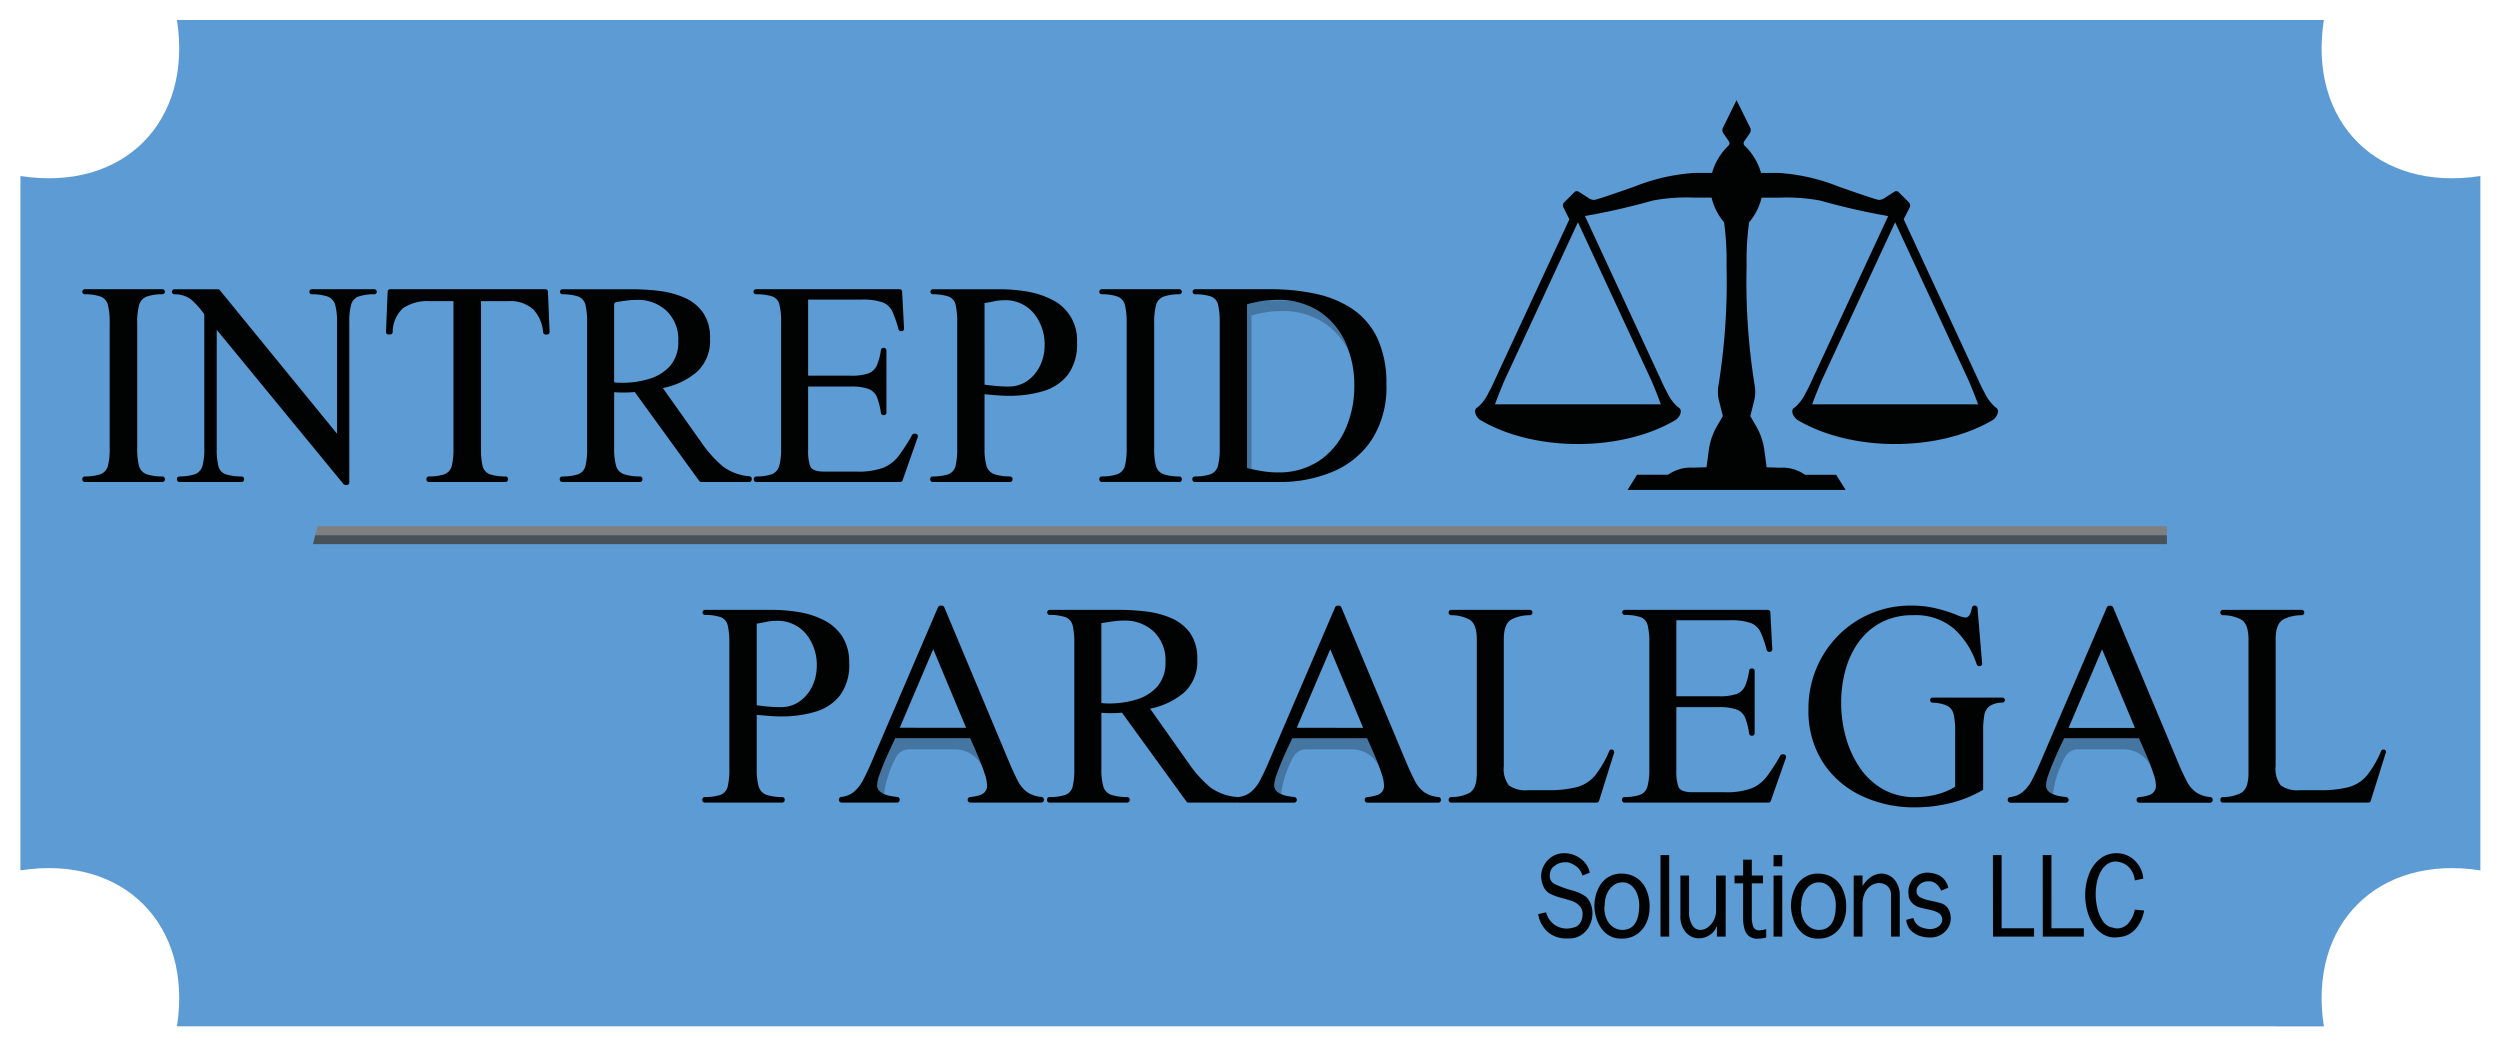<?xml version="1.0" encoding="UTF-8"?>
<svg xmlns="http://www.w3.org/2000/svg" xmlns:xlink="http://www.w3.org/1999/xlink" width="347.446" height="145.427" viewBox="0 0 347.446 145.427">
  <defs>
    <filter id="a" x="0" y="0" width="347.446" height="145.427">
      <feOffset></feOffset>
      <feGaussianBlur stdDeviation="3" result="b"></feGaussianBlur>
      <feFlood flood-color="#fff"></feFlood>
      <feComposite operator="in" in2="b"></feComposite>
      <feComposite in="SourceGraphic"></feComposite>
    </filter>
    <filter id="c" x="3.056" y="3" width="341.446" height="139.427">
      <feOffset></feOffset>
      <feGaussianBlur stdDeviation="2" result="d"></feGaussianBlur>
      <feFlood flood-color="#fff"></feFlood>
      <feComposite operator="in" in2="d"></feComposite>
      <feComposite in="SourceGraphic"></feComposite>
    </filter>
  </defs>
  <g transform="translate(2.84 2.784)">
    <path d="M320.128,139.859c-2.22-14.2,7.508-23.893,21.75-21.678v-96.5C327.635,23.893,317.907,14.2,320.128,0H21.752C23.972,14.2,14.244,23.893,0,21.678v96.5c14.244-2.214,23.972,7.482,21.752,21.678" transform="translate(0 0)" fill="#5c9bd3"></path>
    <g transform="translate(6.16 6.216)">
      <g transform="matrix(1, 0, 0, 1, -9, -9)" filter="url(#a)">
        <path d="M310.639,3.2A23.994,23.994,0,0,0,316.2,17.091a23.613,23.613,0,0,0,16.416,8.017V108.72a23.609,23.609,0,0,0-16.416,8.017,23.981,23.981,0,0,0-5.561,13.891H25.148a24,24,0,0,0-5.561-13.891,23.6,23.6,0,0,0-16.416-8.015V25.107a23.609,23.609,0,0,0,16.416-8.017A23.994,23.994,0,0,0,25.148,3.2Z" transform="translate(5.83 5.8)" fill="#5c9bd3"></path>
      </g>
      <g transform="matrix(1, 0, 0, 1, -9, -9)" filter="url(#c)">
        <path d="M310.639,3.2A23.994,23.994,0,0,0,316.2,17.091a23.613,23.613,0,0,0,16.416,8.017V108.72a23.609,23.609,0,0,0-16.416,8.017,23.981,23.981,0,0,0-5.561,13.891H25.148a24,24,0,0,0-5.561-13.891,23.6,23.6,0,0,0-16.416-8.015V25.107a23.609,23.609,0,0,0,16.416-8.017A23.994,23.994,0,0,0,25.148,3.2Z" transform="translate(5.89 5.8)" fill="#5c9bd3"></path>
      </g>
    </g>
    <g transform="translate(40.658 70.349)">
      <path d="M21.242,36.856c-.1.414-.208.829-.311,1.243H278.582V36.856Z" transform="translate(-20.931 -35.613)" fill="#485058"></path>
      <path d="M278.432,36.216H21.4c-.1.414-.208.829-.311,1.243H278.432Z" transform="translate(-20.78 -36.216)" fill="#807f7f"></path>
    </g>
    <path d="M176.518,48.5c-.087-.064-.181-.136-.276-.218a6.113,6.113,0,0,1-1.356-1.88c-.258-.472-.573-1.088-.9-1.832L163.644,22.291l.827-1.643a.617.617,0,0,0-.117-.721l-1.414-1.412a.465.465,0,0,0-.581-.062l-1.243.794a1.541,1.541,0,0,1-.9.355c-.458-.019-5.69-1.884-5.69-1.884a27.185,27.185,0,0,0-8.209-1.867h-2.5a8.461,8.461,0,0,0-2.279-3.792.467.467,0,0,1-.062-.6l.767-1.107a.778.778,0,0,0,.06-.787l-1.89-3.834-1.89,3.834a.773.773,0,0,0,.058.787l.767,1.107a.469.469,0,0,1-.06.6,8.448,8.448,0,0,0-2.281,3.792h-2.5a27.185,27.185,0,0,0-8.209,1.867s-5.231,1.865-5.69,1.884a1.541,1.541,0,0,1-.9-.355l-1.243-.794a.462.462,0,0,0-.579.062l-1.416,1.412a.623.623,0,0,0-.117.721l.827,1.643L106.839,44.575c-.322.744-.639,1.36-.9,1.832a6.046,6.046,0,0,1-1.356,1.88c-.1.082-.186.153-.276.218-.571.414.027,1.4.491,1.68,7.5,4.454,19.635,4.454,27.135,0,.462-.276,1.08-1.253.491-1.68-.089-.064-.181-.136-.276-.218a6.046,6.046,0,0,1-1.356-1.88c-.258-.472-.575-1.088-.9-1.832L119.887,23.009l-.546-1.173a93.055,93.055,0,0,0,9.417-2.148,25.635,25.635,0,0,1,5.748-.412H136.9l.037-.021a8.118,8.118,0,0,0,1.74,3.45,39.505,39.505,0,0,1,.344,6.107A90.069,90.069,0,0,1,137.9,45.381a5.024,5.024,0,0,0,.076,2.131q.265,1.064.532,2.127c-.262.449-.523.9-.785,1.346a9.141,9.141,0,0,0-1.167,3.4l-.319,2.368c-.693.016-1.305.039-1.816.06a5.461,5.461,0,0,0-3.522.979h-4.316l-1.319,2.111h30.309L154.25,57.8h-4.316a5.455,5.455,0,0,0-3.52-.979c-.511-.021-1.123-.045-1.818-.06l-.317-2.368a9.179,9.179,0,0,0-1.169-3.4q-.39-.673-.785-1.346.265-1.064.532-2.127a5.025,5.025,0,0,0,.076-2.131,90.069,90.069,0,0,1-1.123-16.569,39.505,39.505,0,0,1,.344-6.107,8.122,8.122,0,0,0,1.742-3.45l.037.021h2.389a25.636,25.636,0,0,1,5.748.412,93.178,93.178,0,0,0,9.417,2.148l-.544,1.173L150.93,44.575c-.322.744-.637,1.36-.9,1.832a6.072,6.072,0,0,1-1.358,1.88c-.093.082-.186.153-.274.218-.591.427.027,1.4.491,1.68,7.5,4.454,19.635,4.454,27.133,0,.466-.276,1.063-1.266.491-1.68m-47.933-3.8s.589,1.338,1.313,3.3H106.839c.725-1.962,1.313-3.3,1.313-3.3l10.216-22Zm22.344,3.3c.727-1.962,1.313-3.3,1.313-3.3l10.217-22,10.216,22s.589,1.338,1.315,3.3Z" transform="translate(98.091 5.401)" fill="#010202"></path>
    <path d="M163.123,68.447a.522.522,0,0,1-.07-.037l-.038-.021-.026-.021-.063-.042a.8.8,0,0,1-.073-.061l-.052-.047c-.021-.023-.042-.044-.061-.066l-.045-.052q-.029-.037-.052-.073l-.037-.058-.04-.082a.475.475,0,0,1-.028-.061c-.012-.03-.021-.059-.031-.091l-.017-.063c-.007-.035-.014-.072-.019-.11a.5.5,0,0,1-.009-.054,1.169,1.169,0,0,1-.01-.177,1.475,1.475,0,0,1,.016-.206c.005-.058.016-.121.026-.185a6.866,6.866,0,0,1,.285-1.028q.328-.941.776-1.989t.853-1.9c.267-.566.455-.962.556-1.178H175.34l.056.11c.115.241.276.6.491,1.091q.372.852.8,1.879c.147.351.28.692.4,1.028l-.005-.014a4.159,4.159,0,0,0-3.83-2.542h-6.378a2.033,2.033,0,0,0-1.839,1.164l-.01.016a14.764,14.764,0,0,0-1.628,5.019C163.3,68.547,163.212,68.5,163.123,68.447Zm-107.267,0a.522.522,0,0,1-.07-.037l-.037-.021-.028-.021-.061-.042a.822.822,0,0,1-.075-.061l-.052-.047c-.021-.023-.042-.044-.061-.066l-.045-.052q-.029-.037-.052-.073l-.037-.058-.04-.082c-.01-.021-.019-.04-.028-.061s-.021-.059-.03-.091l-.017-.063a.723.723,0,0,1-.021-.11.5.5,0,0,1-.009-.054,1.17,1.17,0,0,1-.01-.177,1.8,1.8,0,0,1,.016-.206c.007-.058.016-.121.028-.185a6.83,6.83,0,0,1,.283-1.028c.22-.628.477-1.29.776-1.989s.584-1.332.851-1.9.456-.962.558-1.178H68.075l.054.11c.117.241.278.6.491,1.091q.372.852.8,1.879c.145.351.28.692.4,1.028l-.007-.014a4.157,4.157,0,0,0-3.83-2.542H59.606a2.033,2.033,0,0,0-1.839,1.164l-.009.016a14.764,14.764,0,0,0-1.628,5.019C56.035,68.547,55.945,68.5,55.856,68.447Zm-55.183,0c-.026-.01-.045-.024-.07-.037l-.037-.021L.54,68.368l-.063-.042A.8.8,0,0,1,.4,68.265l-.052-.047-.063-.066L.245,68.1q-.029-.037-.052-.073l-.037-.058-.042-.082c-.009-.021-.019-.04-.026-.061s-.021-.059-.031-.091l-.017-.063a.724.724,0,0,1-.019-.11c0-.017-.007-.035-.01-.054A1.456,1.456,0,0,1,0,67.33a1.477,1.477,0,0,1,.016-.206c.005-.058.016-.121.026-.185A6.66,6.66,0,0,1,.327,65.91q.328-.941.776-1.989t.851-1.9c.269-.566.456-.962.558-1.178H12.892l.054.11c.117.241.278.6.493,1.091q.372.852.8,1.879c.147.351.28.692.4,1.028l-.005-.014a4.159,4.159,0,0,0-3.83-2.542H4.425a2.033,2.033,0,0,0-1.839,1.164l-.01.016A14.764,14.764,0,0,0,.948,68.592C.853,68.547.764,68.5.673,68.447ZM51.4,23.292V.544A18.957,18.957,0,0,1,53.444.094c.248-.04.5-.07.753-.094h1.1q1.091,0,2.131.068a9.515,9.515,0,0,1,4,1.47,10.14,10.14,0,0,1,3.638,4.315,13.082,13.082,0,0,1,.537,1.383,10.079,10.079,0,0,0-3.554-4.143,10.41,10.41,0,0,0-5.921-1.607,13.075,13.075,0,0,0-2.066.163,19.02,19.02,0,0,0-2.042.449V23.437C51.814,23.39,51.606,23.344,51.4,23.292Z" transform="translate(119.075 38.963)" fill="#4576a2"></path>
    <path d="M114.75,62.714a2.51,2.51,0,0,0-.981-1.366,3.367,3.367,0,0,0-1-.464,4.2,4.2,0,0,0-.468-.017,2.3,2.3,0,0,0-1.43.5,1.481,1.481,0,0,0-.653,1.208l-.016.1a1.271,1.271,0,0,0,.709,1.235,15.766,15.766,0,0,0,2.306.845,5.559,5.559,0,0,1,2.088.967,2.823,2.823,0,0,1,.62,1.016,3.56,3.56,0,0,1,.208,1.208,3.873,3.873,0,0,1-.39,1.7,3.293,3.293,0,0,1-1.138,1.313,3,3,0,0,1-1.723.5h-.418a3.959,3.959,0,0,1-2.4-.783,4.242,4.242,0,0,1-1.476-2.6l1.1-.254a3.13,3.13,0,0,0,1.164,1.721,2.953,2.953,0,0,0,1.694.538,3.66,3.66,0,0,0,1.1-.185,1.146,1.146,0,0,0,.577-.346,1.857,1.857,0,0,0,.4-.657,2.3,2.3,0,0,0,.138-.783,1.582,1.582,0,0,0-.462-1.228,2.5,2.5,0,0,0-.915-.594c-.326-.117-.841-.272-1.548-.464a7.481,7.481,0,0,1-1.622-.6,2.074,2.074,0,0,1-.862-.936A3.575,3.575,0,0,1,109,62.846a3.18,3.18,0,0,1,.422-1.589,3.273,3.273,0,0,1,1.146-1.2,2.953,2.953,0,0,1,1.581-.447h.186a3.785,3.785,0,0,1,2.618,1.162,3.114,3.114,0,0,1,.806,1.544Zm1.645,4.176a5.994,5.994,0,0,1,.153-1.22,5.374,5.374,0,0,1,.567-1.472,3.417,3.417,0,0,1,3.137-1.756,4.367,4.367,0,0,1,.969.132,3.524,3.524,0,0,1,1.191.565,3.657,3.657,0,0,1,1.1,1.317,5.663,5.663,0,0,1,.563,2.312v.412a5.18,5.18,0,0,1-.387,1.958,3.916,3.916,0,0,1-1.222,1.62,3.5,3.5,0,0,1-2.088.713h-.2a3.162,3.162,0,0,1-2.23-.783,4.329,4.329,0,0,1-1.2-1.843,6.226,6.226,0,0,1-.352-1.954m6.239-.12a4.507,4.507,0,0,0-.231-1.336,2.932,2.932,0,0,0-.765-1.253,1.9,1.9,0,0,0-1.385-.521,1.974,1.974,0,0,0-1.216.423,2.855,2.855,0,0,0-.88,1.144,3.749,3.749,0,0,0-.319,1.542.757.757,0,0,1-.023.169.752.752,0,0,0-.023.153,3.744,3.744,0,0,0,.406,1.869,2.508,2.508,0,0,0,.969,1.008,2.291,2.291,0,0,0,1.086.3q2.381,0,2.382-3.5m2.956-6.9H126.8V71.2h-1.208Zm7.725,2.846h1.331V71.2H133.43V69.633a2.259,2.259,0,0,1-.948,1.309,2.69,2.69,0,0,1-1.54.493,2.4,2.4,0,0,1-1.824-.824,3.388,3.388,0,0,1-.763-2.389V62.714h1.208V67.7a3.4,3.4,0,0,0,.447,1.923,1.329,1.329,0,0,0,1.121.649,1.759,1.759,0,0,0,1.024-.359,2.749,2.749,0,0,0,.833-.985,2.87,2.87,0,0,0,.328-1.36Zm3.755,1.078h-1.193V62.714h1.193V60.508h1.208v2.207h1.56v1.078h-1.56v4.553a3.978,3.978,0,0,0,.21,1.492.836.836,0,0,0,.859.488,5.056,5.056,0,0,0,.932-.167v1.165a4.937,4.937,0,0,1-1.21.165,1.845,1.845,0,0,1-1.156-.342,1.9,1.9,0,0,1-.645-.985,5.29,5.29,0,0,1-.2-1.544Zm4.231-3.924h1.208v1.558H141.3Zm0,2.846h1.208V71.2H141.3Zm2.416,4.176a6.113,6.113,0,0,1,.152-1.22,5.321,5.321,0,0,1,.569-1.472,3.417,3.417,0,0,1,3.137-1.756,4.4,4.4,0,0,1,.969.132,3.533,3.533,0,0,1,1.189.565,3.661,3.661,0,0,1,1.1,1.317,5.7,5.7,0,0,1,.563,2.312v.412a5.182,5.182,0,0,1-.389,1.958,3.915,3.915,0,0,1-1.222,1.62,3.5,3.5,0,0,1-2.086.713h-.2a3.167,3.167,0,0,1-2.232-.783,4.324,4.324,0,0,1-1.2-1.843,6.227,6.227,0,0,1-.352-1.954m6.237-.12a4.5,4.5,0,0,0-.229-1.336,2.936,2.936,0,0,0-.767-1.253,1.9,1.9,0,0,0-1.383-.521,1.98,1.98,0,0,0-1.218.423,2.868,2.868,0,0,0-.878,1.144,3.75,3.75,0,0,0-.321,1.542.87.87,0,0,1-.021.169.751.751,0,0,0-.023.153,3.744,3.744,0,0,0,.406,1.869,2.5,2.5,0,0,0,.969,1.008,2.285,2.285,0,0,0,1.086.3q2.381,0,2.38-3.5m2.484-4.056h1.23v1.455a4.264,4.264,0,0,1,.793-.96,3.183,3.183,0,0,1,.9-.579,2.516,2.516,0,0,1,.942-.188,2.31,2.31,0,0,1,1.253.369,2.621,2.621,0,0,1,.932,1.055,3.5,3.5,0,0,1,.352,1.616V71.2H157.63V65.333a1.522,1.522,0,0,0-.849-1.387,1.81,1.81,0,0,0-.816-.188,2.048,2.048,0,0,0-1.09.332,2.384,2.384,0,0,0-.87,1.016,3.747,3.747,0,0,0-.336,1.663V71.2h-1.23Zm12.152,2.1a2.361,2.361,0,0,0-.482-.758,1.865,1.865,0,0,0-.561-.416,1.236,1.236,0,0,0-.486-.122h-.276a1.833,1.833,0,0,0-.8.179,1.55,1.55,0,0,0-.591.482,1.079,1.079,0,0,0-.216.635.97.97,0,0,0,.447.89,4.927,4.927,0,0,0,1.449.49c.666.144,1.177.27,1.536.381a1.675,1.675,0,0,1,.864.6,2.148,2.148,0,0,1,.344.7,2.959,2.959,0,0,1,.113.806,2.45,2.45,0,0,1-.371,1.286,2.795,2.795,0,0,1-2.4,1.35h-.321a4.431,4.431,0,0,1-1.1-.181,3.163,3.163,0,0,1-1.284-.727,2.246,2.246,0,0,1-.7-1.546l.981-.253a1.881,1.881,0,0,0,.963,1.237,3.483,3.483,0,0,0,1.463.3,2.072,2.072,0,0,0,.862-.231,1.493,1.493,0,0,0,.542-.488,1.066,1.066,0,0,0,.186-.587,1.089,1.089,0,0,0-.177-.594,1.107,1.107,0,0,0-.524-.429,5.046,5.046,0,0,0-1.29-.4c-.62-.132-1.055-.237-1.3-.317a2.466,2.466,0,0,1-.8-.48,1.811,1.811,0,0,1-.583-1.03c0-.047,0-.084,0-.109s-.006-.066-.012-.118-.012-.117-.019-.188-.01-.14-.01-.2a2.853,2.853,0,0,1,.563-1.7,2.766,2.766,0,0,1,2.008-.973,4.2,4.2,0,0,1,1.709.377,2.566,2.566,0,0,1,1.268,1.725Zm7.2-4.948H173V70.035h4.507V71.2H171.8Zm6.923,0h1.208V70.035h4.507V71.2H178.72Zm12.793,7.583,1.3.122a5.3,5.3,0,0,1-1.164,2.535,3.353,3.353,0,0,1-1.548,1.02,6.351,6.351,0,0,1-1.564.194,3.226,3.226,0,0,1-1.639-.579,4.346,4.346,0,0,1-1.243-1.348,7.023,7.023,0,0,1-.769-1.865,8.31,8.31,0,0,1-.268-2.094,8.07,8.07,0,0,1,.476-2.772,5.164,5.164,0,0,1,1.42-2.141,3.66,3.66,0,0,1,2.273-.911h.233a3.515,3.515,0,0,1,2.449.985,3.834,3.834,0,0,1,1.224,2.545l-1.179.254a3,3,0,0,0-1.142-2.129,3.088,3.088,0,0,0-1.585-.507,2.087,2.087,0,0,0-1.173.425,3.043,3.043,0,0,0-.862,1.041,5.369,5.369,0,0,0-.509,1.445,7.816,7.816,0,0,0-.165,1.606,8.36,8.36,0,0,0,.256,2.057,5.144,5.144,0,0,0,.738,1.7,2.042,2.042,0,0,0,1.123.862,2.334,2.334,0,0,1,.3.07,3.18,3.18,0,0,0,.309.076,1.673,1.673,0,0,0,.264.021,2.074,2.074,0,0,0,1.467-.625,3.943,3.943,0,0,0,.979-1.993" transform="translate(102.343 56.186)" fill="#010202"></path>
    <path d="M175.509,62.347l-2.092,6.68a.357.357,0,0,1-.34.249H152.869a.356.356,0,0,1-.357-.355v-.058a.362.362,0,0,1,.352-.357,5.432,5.432,0,0,0,2.545-.583q1.017-.591,1.016-2.733V46.571q0-2.118-1.016-2.731a5.277,5.277,0,0,0-2.545-.606.359.359,0,0,1-.352-.355v-.037a.358.358,0,0,1,.357-.357H163.8a.357.357,0,0,1,.355.357v.037a.357.357,0,0,1-.35.355,5.441,5.441,0,0,0-2.6.606q-1.029.612-1.028,2.731V64.206a3.756,3.756,0,0,0,.7,2.667,3.938,3.938,0,0,0,2.688.676h2.686a15.486,15.486,0,0,0,4.108-.437,5.039,5.039,0,0,0,2.547-1.661,14.586,14.586,0,0,0,1.933-3.351.355.355,0,0,1,.664.247m23.893.688-2.111,6.006a.351.351,0,0,1-.332.235H176.95a.351.351,0,0,1-.352-.352v-.066a.355.355,0,0,1,.35-.352,6.7,6.7,0,0,0,2.121-.3,1.71,1.71,0,0,0,1.07-1.158,8.988,8.988,0,0,0,.262-2.492V47.1a9.666,9.666,0,0,0-.241-2.512,1.583,1.583,0,0,0-1.037-1.115,7.348,7.348,0,0,0-2.176-.282.352.352,0,0,1,0-.7h19.924a.352.352,0,0,1,.35.334l.27,5.132a.352.352,0,0,1-.352.369h-.082a.356.356,0,0,1-.34-.26,16.3,16.3,0,0,0-.826-2.416,2.513,2.513,0,0,0-1.387-1.333,8.4,8.4,0,0,0-2.939-.383h-7.409V54.5h5.9a7.311,7.311,0,0,0,2.471-.317,2.088,2.088,0,0,0,1.2-1.158,8.657,8.657,0,0,0,.546-2.094.353.353,0,0,1,.348-.3h.068a.351.351,0,0,1,.35.352v8.65a.351.351,0,0,1-.35.352h-.068a.356.356,0,0,1-.348-.3,9.9,9.9,0,0,0-.523-2.135,2.084,2.084,0,0,0-1.181-1.2,7,7,0,0,0-2.514-.34h-5.9v8.807a6.325,6.325,0,0,0,.3,2.284q.306.731,1.968.732h4.5a10.007,10.007,0,0,0,3.64-.526,5.11,5.11,0,0,0,2.185-1.682,25.971,25.971,0,0,0,1.853-2.879.351.351,0,0,1,.3-.181h.153a.351.351,0,0,1,.33.468m30.427-8.007v.008a.348.348,0,0,1-.33.348,3.245,3.245,0,0,0-1.746.453,1.99,1.99,0,0,0-.787,1.334,12.409,12.409,0,0,0-.153,2.119v8.2a16.7,16.7,0,0,1-4.555,1.857,20.654,20.654,0,0,1-4.907.591,17.036,17.036,0,0,1-7.475-1.618,12.968,12.968,0,0,1-5.353-4.666,13.212,13.212,0,0,1-1.989-7.376,14.505,14.505,0,0,1,1.082-5.6,14.249,14.249,0,0,1,3.017-4.578,14.028,14.028,0,0,1,10.128-4.2,14.514,14.514,0,0,1,3.638.416,20.9,20.9,0,0,1,2.622.829,5.022,5.022,0,0,0,1.278.416q.548,0,.765-.657a5.772,5.772,0,0,0,.2-.73.346.346,0,0,1,.342-.274h.076a.349.349,0,0,1,.348.321l.641,7.714a.349.349,0,0,1-.348.379h-.072a.349.349,0,0,1-.328-.237,11.549,11.549,0,0,0-3.1-4.909,8.143,8.143,0,0,0-5.693-1.935,9.4,9.4,0,0,0-4.512,1.016,9.077,9.077,0,0,0-3.124,2.743,12.089,12.089,0,0,0-1.826,3.912,17.317,17.317,0,0,0-.59,4.524,17.839,17.839,0,0,0,.624,4.654,14.359,14.359,0,0,0,1.89,4.229,9.766,9.766,0,0,0,3.213,3.059,8.925,8.925,0,0,0,4.611,1.146,11.918,11.918,0,0,0,2.861-.35,9.381,9.381,0,0,0,2.646-1.092V59.29a9.555,9.555,0,0,0-.22-2.317,1.754,1.754,0,0,0-.962-1.191,5.318,5.318,0,0,0-1.96-.39.35.35,0,0,1-.334-.35v-.014a.348.348,0,0,1,.35-.35h9.681a.349.349,0,0,1,.35.35m52.946,7.319-2.092,6.68a.357.357,0,0,1-.34.249h-20.21a.356.356,0,0,1-.355-.355v-.058a.362.362,0,0,1,.352-.357,5.438,5.438,0,0,0,2.545-.583q1.014-.591,1.016-2.733V46.571q0-2.118-1.016-2.731a5.286,5.286,0,0,0-2.547-.606.357.357,0,0,1-.35-.355v-.037a.357.357,0,0,1,.355-.357H271.07a.357.357,0,0,1,.355.357v.037a.357.357,0,0,1-.35.355,5.442,5.442,0,0,0-2.6.606q-1.029.612-1.028,2.731V64.206a3.756,3.756,0,0,0,.7,2.667,3.938,3.938,0,0,0,2.688.676h2.686a15.486,15.486,0,0,0,4.108-.437,5.039,5.039,0,0,0,2.547-1.661,14.586,14.586,0,0,0,1.933-3.351.355.355,0,0,1,.664.247M69.2,49.892a7.054,7.054,0,0,1-1.29,4.5,6.747,6.747,0,0,1-3.43,2.261,16.27,16.27,0,0,1-4.7.645q-.83,0-1.682-.066t-1.748-.153v7.475a8.636,8.636,0,0,0,.272,2.492,1.739,1.739,0,0,0,1.115,1.158,7.012,7.012,0,0,0,2.154.3.354.354,0,0,1,.348.352v.066a.352.352,0,0,1-.352.352H49.137a.352.352,0,0,1-.352-.352v-.066a.352.352,0,0,1,.35-.35,6.751,6.751,0,0,0,2.152-.3,1.621,1.621,0,0,0,1.028-1.158,10.194,10.194,0,0,0,.229-2.492V47.206a11.114,11.114,0,0,0-.218-2.547A1.6,1.6,0,0,0,51.31,43.49a6.861,6.861,0,0,0-2.176-.3.352.352,0,0,1,0-.7h9.417a22.144,22.144,0,0,1,3.693.319A11.784,11.784,0,0,1,65.7,43.927a6.648,6.648,0,0,1,2.535,2.251,6.571,6.571,0,0,1,.962,3.714m-4.5.373a6.8,6.8,0,0,0-1.486-4.415,5.116,5.116,0,0,0-4.217-1.836,6.337,6.337,0,0,0-1.311.142c-.453.1-.9.179-1.333.253v11.34c.538.074,1.078.136,1.616.186s1.094.076,1.661.076a4.5,4.5,0,0,0,2.71-.82,5.375,5.375,0,0,0,1.748-2.129,6.534,6.534,0,0,0,.612-2.8M95.873,69.276H86.054a.39.39,0,0,1-.389-.39.385.385,0,0,1,.355-.387,5.421,5.421,0,0,0,1.435-.3,1.315,1.315,0,0,0,.9-1.387,5.176,5.176,0,0,0-.293-1.453c-.2-.62-.437-1.272-.723-1.956s-.55-1.311-.8-1.88-.431-.969-.548-1.2H75.613q-.154.326-.558,1.179T74.2,63.4q-.449,1.049-.775,1.989a4.751,4.751,0,0,0-.328,1.42,1.172,1.172,0,0,0,.567,1.059,3.574,3.574,0,0,0,1.311.493c.336.058.633.1.9.126a.389.389,0,0,1,.352.388v.012a.39.39,0,0,1-.39.39H68.157a.39.39,0,0,1-.39-.39v-.017a.383.383,0,0,1,.334-.385,3.256,3.256,0,0,0,1.709-.672,5.252,5.252,0,0,0,1.311-1.649q.533-1.017,1.059-2.218L81.541,42.13A.394.394,0,0,1,81.9,41.9h.161a.387.387,0,0,1,.359.239L91.63,64.119q.524,1.2,1.028,2.174a4.224,4.224,0,0,0,1.321,1.552,4.07,4.07,0,0,0,1.942.639.387.387,0,0,1,.342.387v.016a.39.39,0,0,1-.39.39m-10.427-10.4L80.879,47.948,76.225,58.874Zm37.572,10.4h-6.659a.35.35,0,0,1-.284-.146L107.11,56.776q-.743.067-1.573.066c-.233,0-.455,0-.666-.012s-.42-.017-.624-.033v7.758a8.625,8.625,0,0,0,.274,2.492,1.741,1.741,0,0,0,1.125,1.158,7.163,7.163,0,0,0,2.187.3.354.354,0,0,1,.348.352v.066a.352.352,0,0,1-.352.352H97.038a.352.352,0,0,1-.352-.352v-.066a.35.35,0,0,1,.348-.35,6.964,6.964,0,0,0,2.187-.3,1.622,1.622,0,0,0,1.037-1.158,10.194,10.194,0,0,0,.229-2.492V47.206a10.568,10.568,0,0,0-.229-2.547,1.625,1.625,0,0,0-1.037-1.169,6.964,6.964,0,0,0-2.187-.3.352.352,0,0,1,0-.7h9.744a31.689,31.689,0,0,1,3.638.219,12.513,12.513,0,0,1,3.52.919,6.275,6.275,0,0,1,2.632,2.065,6.038,6.038,0,0,1,1.006,3.66,5.8,5.8,0,0,1-1.88,4.666,10.35,10.35,0,0,1-4.676,2.2l5.462,7.735a16.4,16.4,0,0,0,2.885,3.18,7.092,7.092,0,0,0,3.685,1.354.353.353,0,0,1,.315.348v.1a.351.351,0,0,1-.352.352m-9.854-19.623a5.478,5.478,0,0,0-1.606-4.132,5.772,5.772,0,0,0-4.184-1.552,10.871,10.871,0,0,0-1.54.111c-.517.072-1.045.153-1.585.241v11.1a7.326,7.326,0,0,0,1.136.064,12.779,12.779,0,0,0,3.7-.534,6.315,6.315,0,0,0,2.929-1.8,5.026,5.026,0,0,0,1.146-3.5m37.888,19.623h-9.817a.39.39,0,0,1-.39-.39.385.385,0,0,1,.355-.387,5.421,5.421,0,0,0,1.436-.3,1.315,1.315,0,0,0,.9-1.387,5.176,5.176,0,0,0-.293-1.453c-.2-.62-.437-1.272-.723-1.956s-.55-1.311-.8-1.88-.431-.969-.548-1.2H130.791c-.1.218-.287.61-.557,1.179s-.554,1.2-.853,1.9-.557,1.362-.775,1.989a4.751,4.751,0,0,0-.328,1.42,1.172,1.172,0,0,0,.567,1.059,3.575,3.575,0,0,0,1.311.493c.336.058.633.1.9.126a.389.389,0,0,1,.352.388v.012a.39.39,0,0,1-.39.39h-7.677a.39.39,0,0,1-.39-.39v-.017a.383.383,0,0,1,.334-.385,3.256,3.256,0,0,0,1.709-.672,5.252,5.252,0,0,0,1.311-1.649q.536-1.017,1.059-2.218l9.363-21.814a.389.389,0,0,1,.357-.235h.161a.387.387,0,0,1,.359.239l9.209,21.985q.524,1.2,1.028,2.174a4.225,4.225,0,0,0,1.321,1.552,4.07,4.07,0,0,0,1.942.639.387.387,0,0,1,.342.387v.016a.39.39,0,0,1-.39.39m-10.427-10.4-4.567-10.926L131.4,58.874Zm117.693,10.4H248.5a.389.389,0,0,1-.389-.39.385.385,0,0,1,.355-.387,5.437,5.437,0,0,0,1.436-.3,1.315,1.315,0,0,0,.9-1.387,5.123,5.123,0,0,0-.3-1.453q-.294-.929-.721-1.956t-.8-1.88c-.247-.567-.429-.969-.546-1.2H238.057q-.154.326-.557,1.179t-.853,1.9q-.449,1.049-.775,1.989a4.751,4.751,0,0,0-.328,1.42,1.172,1.172,0,0,0,.567,1.059,3.575,3.575,0,0,0,1.311.493c.336.058.633.1.9.126a.389.389,0,0,1,.352.388v.012a.39.39,0,0,1-.39.39H230.6a.39.39,0,0,1-.39-.39v-.017a.383.383,0,0,1,.334-.385,3.262,3.262,0,0,0,1.709-.672,5.252,5.252,0,0,0,1.311-1.649q.533-1.017,1.059-2.218l9.361-21.814a.394.394,0,0,1,.359-.235h.161a.387.387,0,0,1,.359.239l9.209,21.985q.525,1.2,1.028,2.174a4.225,4.225,0,0,0,1.321,1.552,4.069,4.069,0,0,0,1.941.639.387.387,0,0,1,.344.387v.016a.39.39,0,0,1-.39.39m-10.427-10.4-4.567-10.926-4.654,10.926Z" transform="translate(45.979 39.485)" fill="#010202"></path>
    <path d="M15.552,46.052H4.781a.352.352,0,0,1-.354-.352v-.066a.355.355,0,0,1,.35-.352,6.61,6.61,0,0,0,2.178-.313A1.679,1.679,0,0,0,7.991,43.8a9.6,9.6,0,0,0,.239-2.469V23.979a9.991,9.991,0,0,0-.239-2.512,1.686,1.686,0,0,0-1.037-1.191,6.6,6.6,0,0,0-2.178-.315.353.353,0,0,1-.35-.35v0a.352.352,0,0,1,.354-.352H15.552a.352.352,0,0,1,.352.352v0a.352.352,0,0,1-.35.35,6.719,6.719,0,0,0-2.154.315,1.734,1.734,0,0,0-1.08,1.191,9.133,9.133,0,0,0-.264,2.512V41.331A9.677,9.677,0,0,0,12.3,43.8a1.679,1.679,0,0,0,1.059,1.169,6.811,6.811,0,0,0,2.2.313.355.355,0,0,1,.35.352V45.7a.351.351,0,0,1-.352.352m29.8-26.441v0a.35.35,0,0,1-.346.35,6.868,6.868,0,0,0-2.154.3,1.669,1.669,0,0,0-1.072,1.148,9.123,9.123,0,0,0-.251,2.457V46.116a.351.351,0,0,1-.352.352H41a.345.345,0,0,1-.272-.128L23.108,24.9V41.374a9.71,9.71,0,0,0,.241,2.5A1.587,1.587,0,0,0,24.409,45a7.433,7.433,0,0,0,2.154.282.35.35,0,0,1,.348.35V45.7a.351.351,0,0,1-.352.352H17.931a.351.351,0,0,1-.352-.352v-.066a.355.355,0,0,1,.348-.352,6.666,6.666,0,0,0,2.119-.3,1.709,1.709,0,0,0,1.074-1.148,8.743,8.743,0,0,0,.262-2.459V22.853a.356.356,0,0,0-.074-.214,12.149,12.149,0,0,0-1.775-1.97,3.752,3.752,0,0,0-2.31-.7.354.354,0,0,1-.344-.352v0a.351.351,0,0,1,.352-.352h6.037a.352.352,0,0,1,.272.13L39.827,39.342V23.87a8.81,8.81,0,0,0-.262-2.457,1.711,1.711,0,0,0-1.082-1.148,6.887,6.887,0,0,0-2.154-.3.352.352,0,0,1-.348-.35v0a.351.351,0,0,1,.35-.352H45a.35.35,0,0,1,.352.352m23.669,5.942h-.2a.352.352,0,0,1-.348-.311A5.324,5.324,0,0,0,67.136,22.1,4.76,4.76,0,0,0,63.6,20.92H59.838V41.374a10.034,10.034,0,0,0,.229,2.481A1.589,1.589,0,0,0,61.1,44.991a7.025,7.025,0,0,0,2.145.293.351.351,0,0,1,.35.35V45.7a.352.352,0,0,1-.352.352H52.6a.351.351,0,0,1-.35-.352v-.066a.353.353,0,0,1,.348-.352,6.633,6.633,0,0,0,2.133-.3,1.642,1.642,0,0,0,1.037-1.148,9.454,9.454,0,0,0,.241-2.459V20.92H52.779a6.163,6.163,0,0,0-3.78.973,4.609,4.609,0,0,0-1.437,3.339.352.352,0,0,1-.35.321h-.229a.346.346,0,0,1-.35-.365l.229-5.59a.355.355,0,0,1,.352-.338H68.789a.352.352,0,0,1,.35.338l.233,5.59a.348.348,0,0,1-.35.365m28.09,20.5H90.454a.353.353,0,0,1-.286-.146L81.206,33.552c-.5.043-1.02.066-1.573.066-.233,0-.456,0-.666-.012s-.422-.017-.624-.033v7.758a8.609,8.609,0,0,0,.274,2.49,1.732,1.732,0,0,0,1.125,1.16,7.154,7.154,0,0,0,2.187.3.353.353,0,0,1,.348.352V45.7a.351.351,0,0,1-.352.352H71.132a.351.351,0,0,1-.352-.352v-.066a.352.352,0,0,1,.35-.35,6.95,6.95,0,0,0,2.185-.3,1.62,1.62,0,0,0,1.039-1.16,10.175,10.175,0,0,0,.229-2.49V23.979a10.561,10.561,0,0,0-.229-2.545,1.624,1.624,0,0,0-1.039-1.169,6.95,6.95,0,0,0-2.185-.3.352.352,0,0,1,0-.7h9.745a31.714,31.714,0,0,1,3.638.219,12.547,12.547,0,0,1,3.518.917,6.288,6.288,0,0,1,2.634,2.067,6.034,6.034,0,0,1,1,3.66,5.8,5.8,0,0,1-1.876,4.666,10.333,10.333,0,0,1-4.679,2.2L90.58,40.72a16.339,16.339,0,0,0,2.885,3.18,7.085,7.085,0,0,0,3.685,1.354.354.354,0,0,1,.315.348v.1a.351.351,0,0,1-.352.352M87.259,26.427a5.483,5.483,0,0,0-1.606-4.13,5.776,5.776,0,0,0-4.184-1.552,10.873,10.873,0,0,0-1.54.111q-.632.087-1.286.192a.354.354,0,0,0-.3.348V32.2a7.005,7.005,0,0,0,1.136.066,12.788,12.788,0,0,0,3.7-.534,6.3,6.3,0,0,0,2.927-1.8,5.014,5.014,0,0,0,1.148-3.5m33.285,13.384-2.11,6.006a.352.352,0,0,1-.332.235H98.094a.353.353,0,0,1-.354-.352v-.066a.356.356,0,0,1,.35-.352,6.7,6.7,0,0,0,2.123-.3,1.709,1.709,0,0,0,1.07-1.16,8.972,8.972,0,0,0,.262-2.49V23.87a9.78,9.78,0,0,0-.241-2.514,1.584,1.584,0,0,0-1.037-1.113,7.348,7.348,0,0,0-2.176-.282.352.352,0,1,1,0-.7h19.922a.349.349,0,0,1,.35.334l.27,5.132a.349.349,0,0,1-.35.369H118.2a.355.355,0,0,1-.338-.26,16.529,16.529,0,0,0-.826-2.416,2.513,2.513,0,0,0-1.387-1.333,8.42,8.42,0,0,0-2.939-.383H105.3V31.279h5.9a7.319,7.319,0,0,0,2.471-.317,2.1,2.1,0,0,0,1.2-1.158,8.657,8.657,0,0,0,.546-2.094.353.353,0,0,1,.348-.3h.066a.351.351,0,0,1,.352.352v8.65a.351.351,0,0,1-.352.352h-.066a.355.355,0,0,1-.348-.3,9.9,9.9,0,0,0-.523-2.135,2.09,2.09,0,0,0-1.181-1.2,7,7,0,0,0-2.514-.34h-5.9v8.807a6.326,6.326,0,0,0,.3,2.284q.306.731,1.968.73h4.5a10.037,10.037,0,0,0,3.638-.524A5.1,5.1,0,0,0,117.9,42.4a25.955,25.955,0,0,0,1.855-2.879.349.349,0,0,1,.3-.181h.153a.35.35,0,0,1,.328.468M142.67,26.668a7.054,7.054,0,0,1-1.288,4.5,6.744,6.744,0,0,1-3.432,2.261,16.257,16.257,0,0,1-4.7.645c-.554,0-1.113-.021-1.682-.066s-1.152-.1-1.75-.153v7.475a8.61,8.61,0,0,0,.274,2.49,1.742,1.742,0,0,0,1.115,1.16,7.012,7.012,0,0,0,2.154.3.355.355,0,0,1,.348.352V45.7a.352.352,0,0,1-.352.352H122.614a.351.351,0,0,1-.352-.352v-.066a.349.349,0,0,1,.348-.35,6.751,6.751,0,0,0,2.152-.3,1.627,1.627,0,0,0,1.03-1.16,10.393,10.393,0,0,0,.227-2.49V23.979a11.085,11.085,0,0,0-.219-2.545,1.6,1.6,0,0,0-1.016-1.169,6.829,6.829,0,0,0-2.174-.3.352.352,0,0,1,0-.7h9.417a22.162,22.162,0,0,1,3.693.319,11.79,11.79,0,0,1,3.452,1.125,6.2,6.2,0,0,1,3.495,5.965m-4.5.371a6.8,6.8,0,0,0-1.486-4.413,5.114,5.114,0,0,0-4.217-1.836,6.336,6.336,0,0,0-1.311.142c-.451.1-.9.179-1.334.251V32.524c.54.074,1.078.136,1.618.186s1.092.076,1.661.076a4.5,4.5,0,0,0,2.71-.82,5.386,5.386,0,0,0,1.75-2.131,6.525,6.525,0,0,0,.61-2.8m18.718,19.013H146.118a.353.353,0,0,1-.352-.352v-.066a.354.354,0,0,1,.348-.352,6.6,6.6,0,0,0,2.178-.313,1.679,1.679,0,0,0,1.037-1.169,9.676,9.676,0,0,0,.241-2.469V23.979a10.067,10.067,0,0,0-.241-2.512,1.686,1.686,0,0,0-1.037-1.191,6.591,6.591,0,0,0-2.178-.315.353.353,0,0,1-.348-.35v0a.353.353,0,0,1,.352-.352h10.769a.351.351,0,0,1,.352.352v0a.352.352,0,0,1-.348.35,6.728,6.728,0,0,0-2.154.315,1.74,1.74,0,0,0-1.082,1.191,9.236,9.236,0,0,0-.26,2.512V41.331a9.588,9.588,0,0,0,.241,2.469,1.67,1.67,0,0,0,1.059,1.169,6.789,6.789,0,0,0,2.2.313.353.353,0,0,1,.348.352V45.7a.351.351,0,0,1-.352.352m28.778-13.527a13.519,13.519,0,0,1-1.956,7.529,12,12,0,0,1-5.344,4.5,18.826,18.826,0,0,1-7.692,1.5H159.049a.351.351,0,0,1-.352-.352v-.066a.354.354,0,0,1,.35-.352,6.742,6.742,0,0,0,2.145-.3,1.677,1.677,0,0,0,1.059-1.16,9.371,9.371,0,0,0,.251-2.49V23.979a10.808,10.808,0,0,0-.227-2.566,1.6,1.6,0,0,0-1.041-1.16,7.255,7.255,0,0,0-2.185-.291.352.352,0,0,1,0-.7h10.534a29.246,29.246,0,0,1,6.3.645A14.561,14.561,0,0,1,181,22.046a10.086,10.086,0,0,1,3.43,4.064,14.762,14.762,0,0,1,1.235,6.414m-4.456.153a14.354,14.354,0,0,0-1.235-6.01,10.143,10.143,0,0,0-3.64-4.316,10.427,10.427,0,0,0-5.923-1.606,13.007,13.007,0,0,0-2.065.165,18.816,18.816,0,0,0-2.044.449V44.107q1.029.262,2.1.437a13.033,13.033,0,0,0,2.1.175,10.076,10.076,0,0,0,5.88-1.651,10.391,10.391,0,0,0,3.6-4.38,14.538,14.538,0,0,0,1.226-6.01" transform="translate(4.172 18.15)" fill="#010202"></path>
  </g>
</svg>
